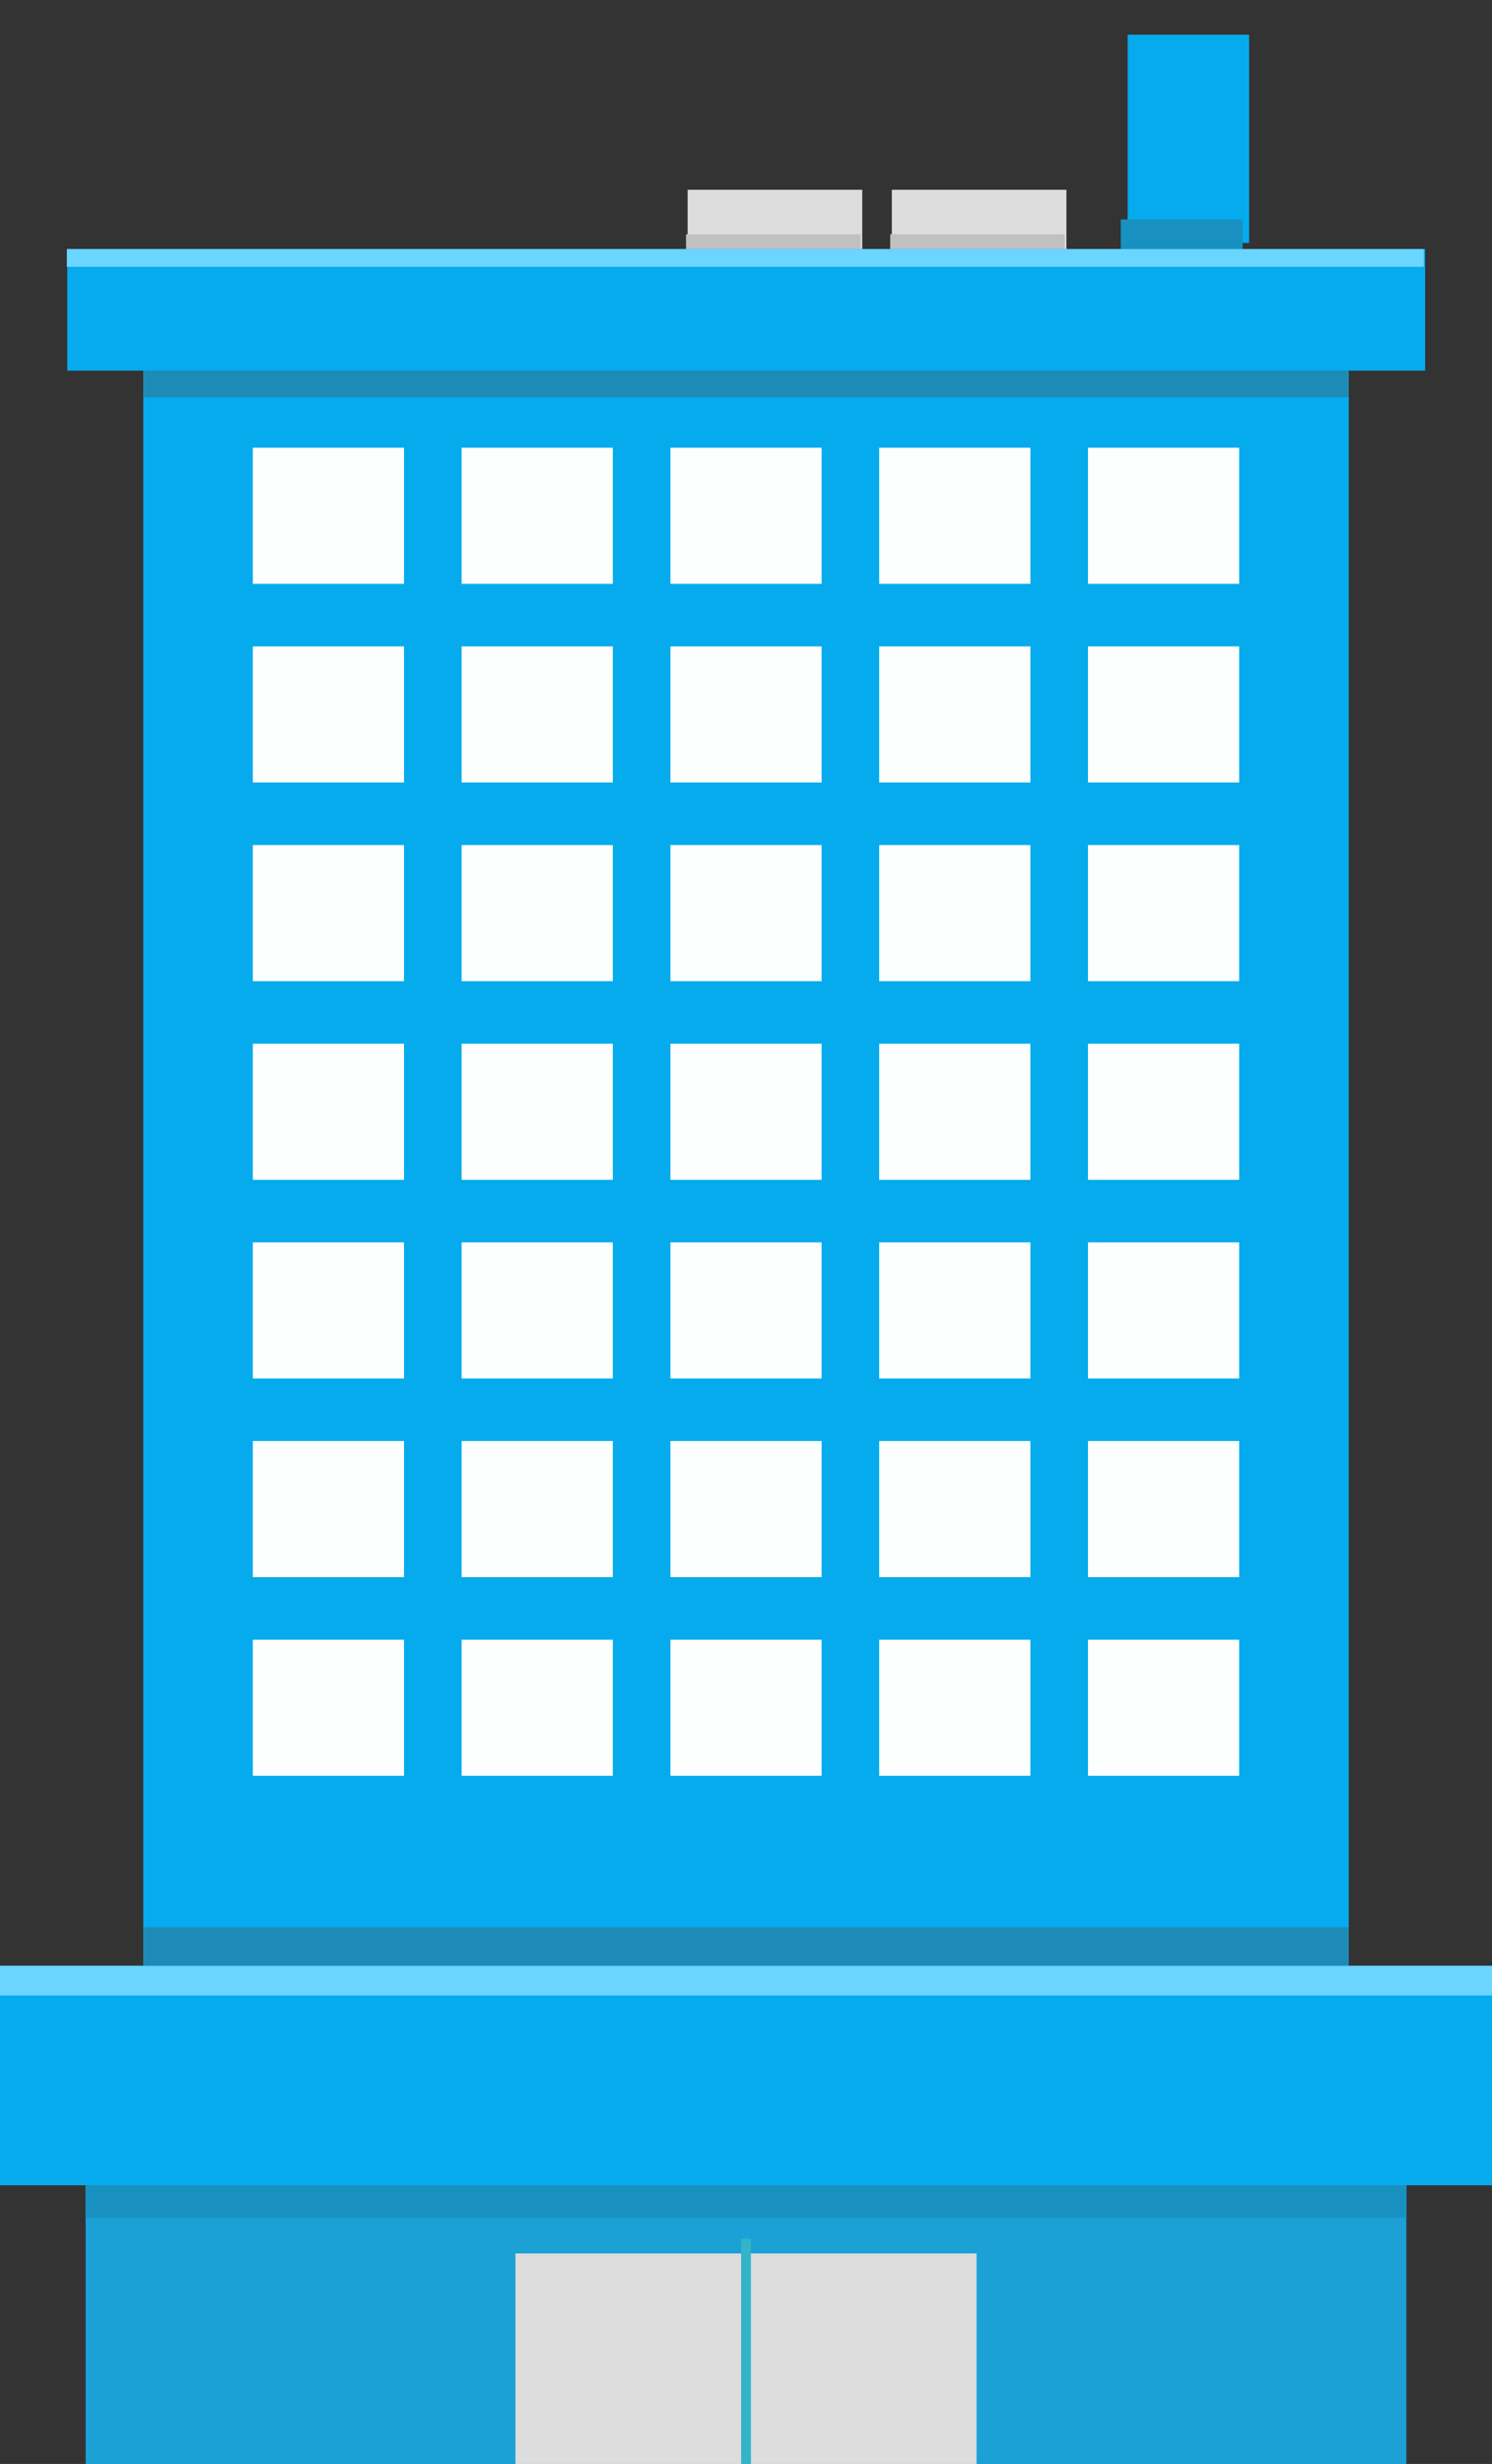 <svg width="86" height="142" viewBox="0 0 86 142" fill="none" xmlns="http://www.w3.org/2000/svg">
<rect x="0" y="0" width="86" height="142" fill="#333333" stroke="none"/>
<g clip-path="url(#clip0_226_922)">
<path d="M77.743 21.36H8.259V113.293H77.743V21.36Z" fill="#05ABED"/>
<path d="M81.064 124.741H4.936V142H81.064V124.741Z" fill="#1CA1D6"/>
<path d="M86 113.293H0V125.939H86V113.293Z" fill="#05ABED"/>
<path d="M56.29 129.868H29.711V142H56.29V129.868Z" fill="#DDDDDD"/>
<path d="M43.286 129.013H42.716V142H43.286V129.013Z" fill="#32B4C9"/>
<path d="M23.289 25.803H14.573V33.648H23.289V25.803Z" fill="#FCFFFD"/>
<path d="M35.324 25.803H26.608V33.648H35.324V25.803Z" fill="#FCFFFD"/>
<path d="M47.359 25.803H38.644V33.648H47.359V25.803Z" fill="#FCFFFD"/>
<path d="M59.394 25.803H50.678V33.648H59.394V25.803Z" fill="#FCFFFD"/>
<path d="M71.427 25.803H62.711V33.648H71.427V25.803Z" fill="#FCFFFD"/>
<path d="M23.289 37.251H14.573V45.096H23.289V37.251Z" fill="#FCFFFD"/>
<path d="M35.324 37.251H26.608V45.096H35.324V37.251Z" fill="#FCFFFD"/>
<path d="M47.359 37.251H38.644V45.096H47.359V37.251Z" fill="#FCFFFD"/>
<path d="M59.394 37.251H50.678V45.096H59.394V37.251Z" fill="#FCFFFD"/>
<path d="M71.427 37.251H62.711V45.096H71.427V37.251Z" fill="#FCFFFD"/>
<path d="M23.289 48.701H14.573V56.546H23.289V48.701Z" fill="#FCFFFD"/>
<path d="M35.324 48.701H26.608V56.546H35.324V48.701Z" fill="#FCFFFD"/>
<path d="M47.359 48.701H38.644V56.546H47.359V48.701Z" fill="#FCFFFD"/>
<path d="M59.394 48.701H50.678V56.546H59.394V48.701Z" fill="#FCFFFD"/>
<path d="M71.427 48.701H62.711V56.546H71.427V48.701Z" fill="#FCFFFD"/>
<path d="M23.289 60.149H14.573V67.994H23.289V60.149Z" fill="#FCFFFD"/>
<path d="M35.324 60.149H26.608V67.994H35.324V60.149Z" fill="#FCFFFD"/>
<path d="M47.359 60.149H38.644V67.994H47.359V60.149Z" fill="#FCFFFD"/>
<path d="M59.394 60.149H50.678V67.994H59.394V60.149Z" fill="#FCFFFD"/>
<path d="M71.427 60.149H62.711V67.994H71.427V60.149Z" fill="#FCFFFD"/>
<path d="M23.289 71.598H14.573V79.443H23.289V71.598Z" fill="#FCFFFD"/>
<path d="M35.324 71.598H26.608V79.443H35.324V71.598Z" fill="#FCFFFD"/>
<path d="M47.359 71.598H38.644V79.443H47.359V71.598Z" fill="#FCFFFD"/>
<path d="M59.394 71.598H50.678V79.443H59.394V71.598Z" fill="#FCFFFD"/>
<path d="M71.427 71.598H62.711V79.443H71.427V71.598Z" fill="#FCFFFD"/>
<path d="M23.289 83.046H14.573V90.891H23.289V83.046Z" fill="#FCFFFD"/>
<path d="M35.324 83.046H26.608V90.891H35.324V83.046Z" fill="#FCFFFD"/>
<path d="M47.359 83.046H38.644V90.891H47.359V83.046Z" fill="#FCFFFD"/>
<path d="M59.394 83.046H50.678V90.891H59.394V83.046Z" fill="#FCFFFD"/>
<path d="M71.427 83.046H62.711V90.891H71.427V83.046Z" fill="#FCFFFD"/>
<path d="M23.289 94.496H14.573V102.341H23.289V94.496Z" fill="#FCFFFD"/>
<path d="M35.324 94.496H26.608V102.341H35.324V94.496Z" fill="#FCFFFD"/>
<path d="M47.359 94.496H38.644V102.341H47.359V94.496Z" fill="#FCFFFD"/>
<path d="M59.394 94.496H50.678V102.341H59.394V94.496Z" fill="#FCFFFD"/>
<path d="M71.427 94.496H62.711V102.341H71.427V94.496Z" fill="#FCFFFD"/>
<path d="M81.064 125.937H4.936V127.816H81.064V125.937Z" fill="#1891C1"/>
<path d="M77.743 111.071H8.259V113.293H77.743V111.071Z" fill="#1E8BB7"/>
<path d="M77.743 21.36H8.259V22.898H77.743V21.36Z" fill="#1E8BB7"/>
<path d="M82.146 14.354H3.877V21.36H82.146V14.354Z" fill="#05ABED"/>
<path d="M72 2H65V14H72V2Z" fill="#05ABED"/>
<path d="M61.469 10.937H51.406V14.354H61.469V10.937Z" fill="#DDDDDD"/>
<path d="M49.7 10.937H39.637V14.354H49.7V10.937Z" fill="#DDDDDD"/>
<path d="M71.627 12.646H64.603V14.354H71.627V12.646Z" fill="#1891C1"/>
<path d="M49.607 13.5H39.544V14.354H49.607V13.5Z" fill="#C1C1C1"/>
<path d="M61.376 13.5H51.313V14.354H61.376V13.5Z" fill="#C1C1C1"/>
<path d="M82.07 14.354H3.854V15.379H82.07V14.354Z" fill="#6AD5FF"/>
<path d="M86 113.293H0V115.002H86V113.293Z" fill="#6AD5FF"/>
</g>
<defs>
<clipPath id="clip0_226_922">
<rect width="86" height="142" fill="white"/>
</clipPath>
</defs>
</svg>
